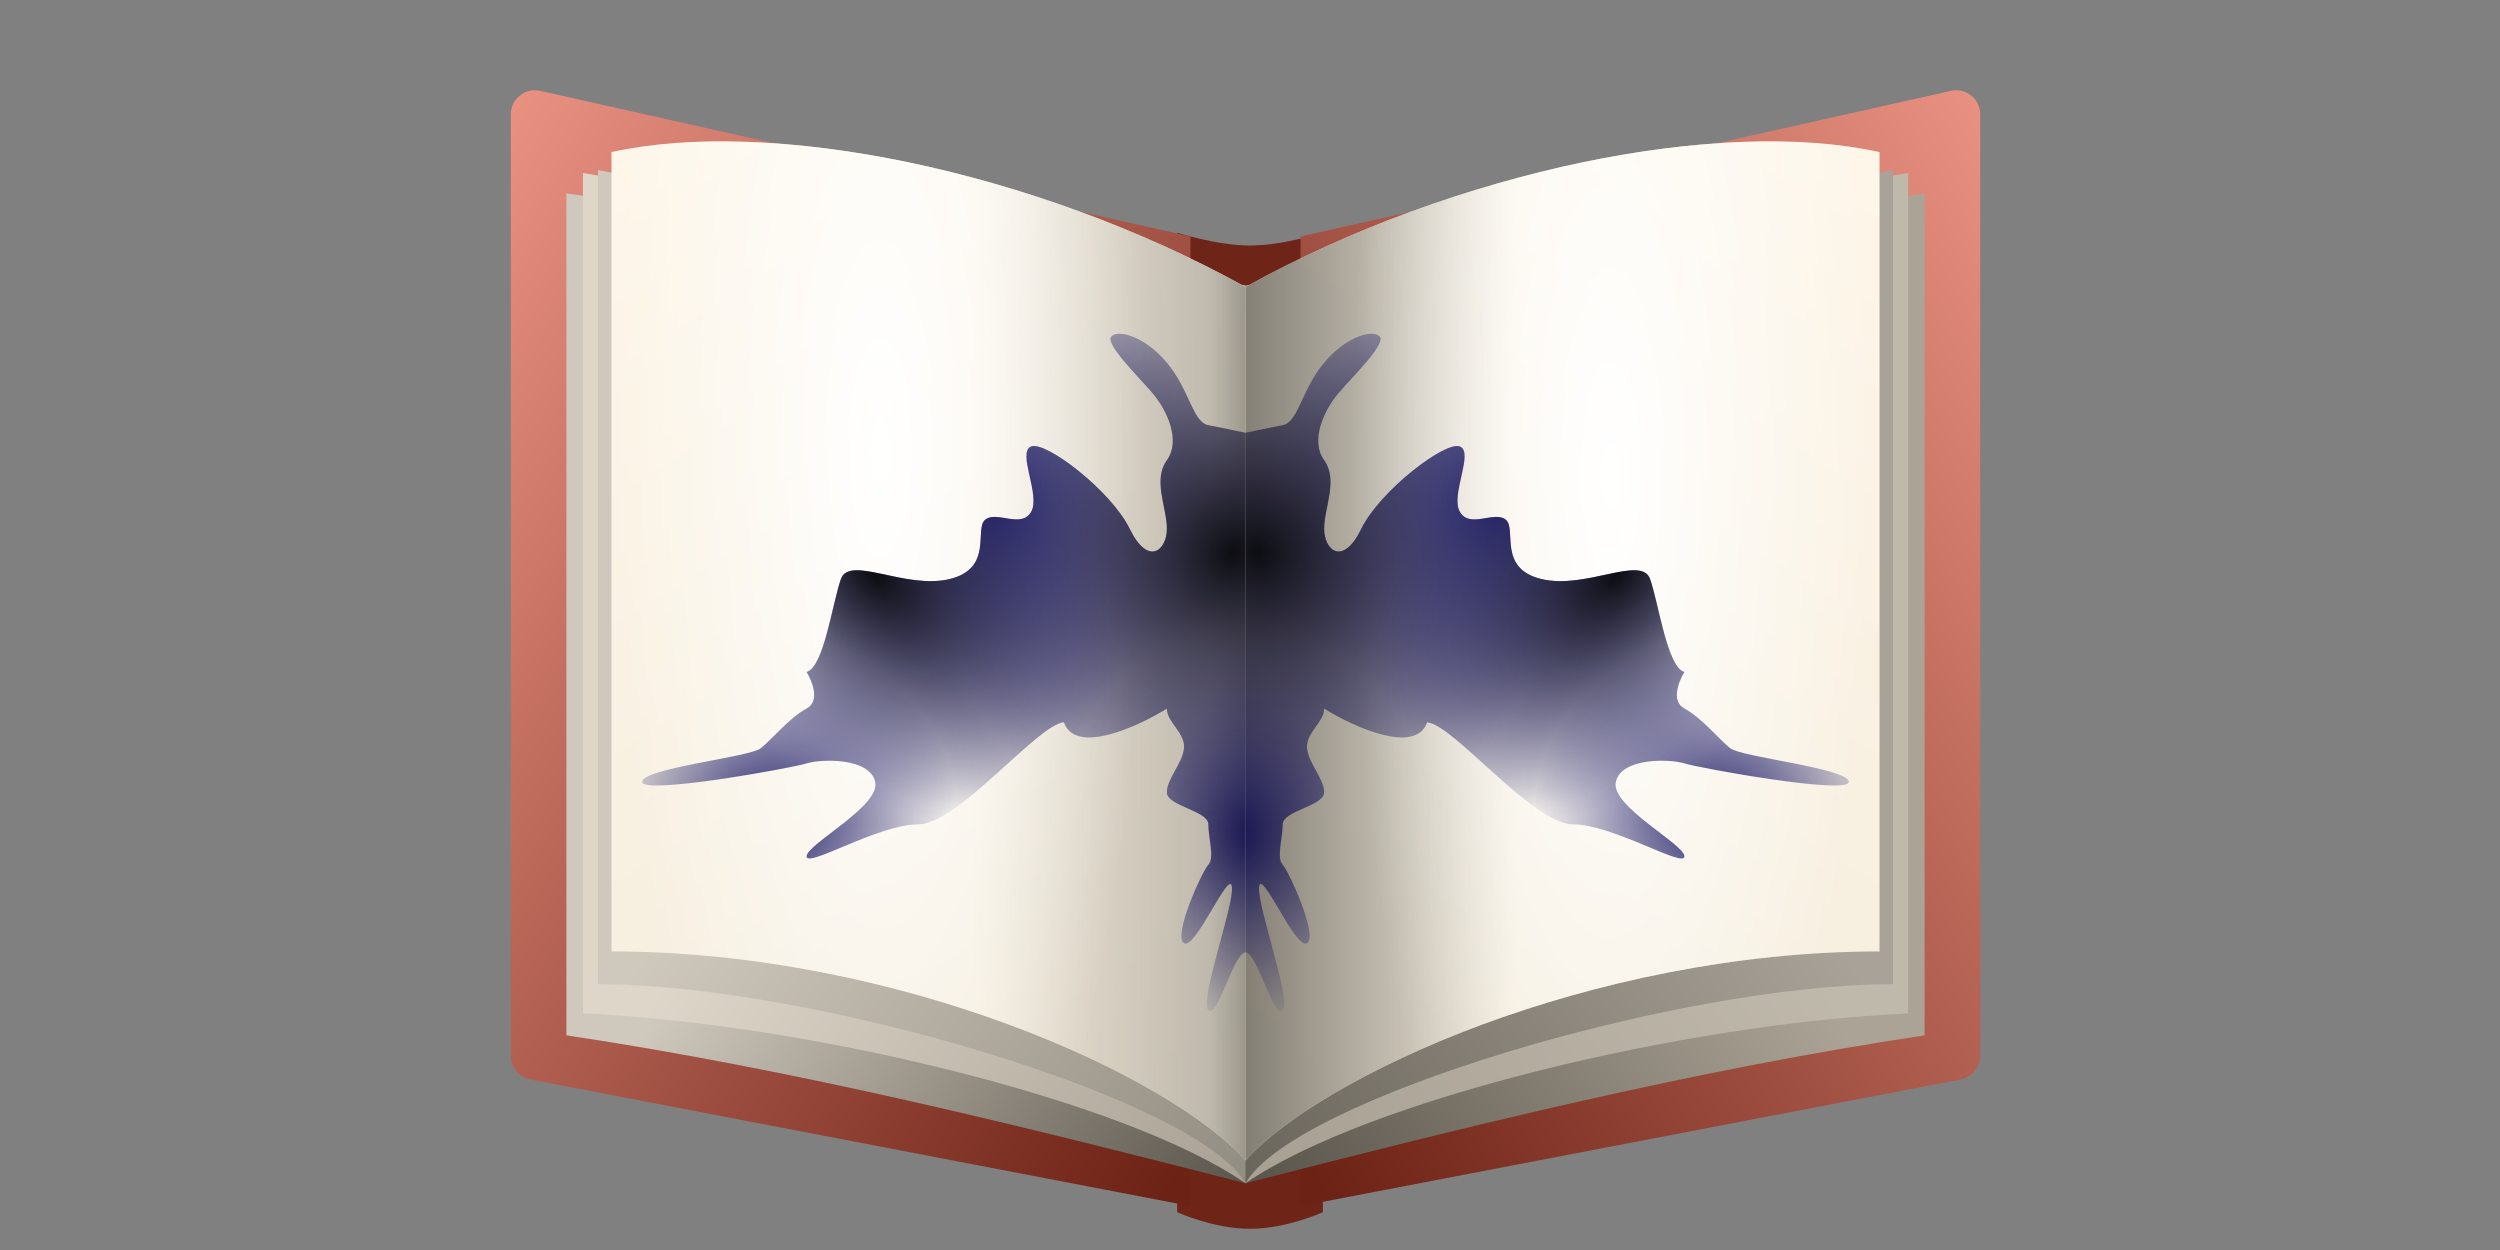 <svg viewBox="0 0 240 120" fill="none" xmlns="http://www.w3.org/2000/svg">
<rect x="0" y="0" width="240" height="120" fill="#808080" stroke="none"/>
<path d="M113.005 22.338C113.005 22.338 116.827 23.57 120 23.57C123.173 23.57 126.995 22.338 126.995 22.338V116.369C126.995 116.369 123.534 117.963 120 117.963C116.466 117.963 113.005 116.369 113.005 116.369V22.338Z" fill="#6E2417"/>
<path d="M49.038 10.976C49.038 9.498 50.408 8.401 51.85 8.724L114.281 22.699V115.782L50.912 103.629C49.825 103.421 49.039 102.47 49.039 101.363L49.038 10.976Z" fill="url(#paint0_linear_2116_4326)"/>
<path d="M190.099 10.976C190.099 9.498 188.729 8.401 187.287 8.724L124.856 22.699V115.782L188.226 103.629C189.313 103.421 190.099 102.47 190.099 101.363L190.099 10.976Z" fill="url(#paint1_linear_2116_4326)"/>
<path d="M54.375 18.572L119.568 27.438V113.592C97.973 108.045 76.473 102.712 54.375 99.392V18.572Z" fill="url(#paint2_linear_2116_4326)"/>
<path d="M184.762 18.572L119.569 27.438V113.592C141.164 108.045 162.664 102.712 184.762 99.392V18.572Z" fill="url(#paint3_linear_2116_4326)"/>
<path d="M55.962 16.609L119.568 27.439V113.593C107.855 105.519 77.163 98.226 55.962 97.289V16.609Z" fill="url(#paint4_linear_2116_4326)"/>
<path d="M183.176 16.609L119.569 27.439V113.593C131.283 105.519 161.974 98.226 183.176 97.289V16.609Z" fill="url(#paint5_linear_2116_4326)"/>
<path d="M57.404 16.328L119.568 27.439V113.593C114.952 105.518 78.029 94.484 57.404 94.484V16.328Z" fill="url(#paint6_linear_2116_4326)"/>
<path d="M181.733 16.328L119.569 27.439V113.593C124.185 105.518 161.108 94.484 181.733 94.484V16.328Z" fill="url(#paint7_linear_2116_4326)"/>
<path d="M58.702 14.601C73.885 11.231 99.27 16.279 119.569 27.547V111.409C112.5 103.441 86.538 91.338 58.702 91.338V14.601Z" fill="url(#paint8_linear_2116_4326)"/>
<path d="M58.702 14.601C73.885 11.231 99.27 16.279 119.569 27.547V111.409C112.5 103.441 86.538 91.338 58.702 91.338V14.601Z" fill="url(#paint9_linear_2116_4326)"/>
<path d="M58.702 14.601C73.885 11.231 99.27 16.279 119.569 27.547V111.409C112.5 103.441 86.538 91.338 58.702 91.338V14.601Z" fill="url(#paint10_radial_2116_4326)"/>
<path d="M180.436 14.601C165.252 11.231 139.867 16.279 119.569 27.547V111.409C126.637 103.441 152.599 91.338 180.436 91.338V14.601Z" fill="url(#paint11_linear_2116_4326)"/>
<path d="M180.436 14.601C165.252 11.231 139.867 16.279 119.569 27.547V111.409C126.637 103.441 152.599 91.338 180.436 91.338V14.601Z" fill="url(#paint12_linear_2116_4326)"/>
<path d="M180.436 14.601C165.252 11.231 139.867 16.279 119.569 27.547V111.409C126.637 103.441 152.599 91.338 180.436 91.338V14.601Z" fill="url(#paint13_radial_2116_4326)"/>
<path d="M116 40.816C117.208 41.05 118.882 41.401 119.568 41.547V91.426C118.403 91.499 116.891 97.862 116 96.984C115.109 96.107 118.469 86.965 118.264 85.136C118.058 83.308 114.764 91.207 113.666 90.549C112.567 89.89 115.381 83.674 116 83.016C116.619 82.357 116 80.456 116 79.139C116 77.823 112.02 77.384 112.02 76.068C112.02 74.751 113.528 73.288 113.666 71.826C113.803 70.363 112.02 69.339 112.02 68.023C109.183 69.778 103.234 72.499 102.136 69.339C99.666 69.486 91.979 79.139 88.136 79.139C84.293 79.139 77.431 83.381 77.431 82.211C77.431 81.041 84.568 77.384 84.019 75.044C83.47 72.703 78.804 72.85 77.431 73.288C76.059 73.727 61.51 76.36 61.647 75.044C61.785 73.727 71.941 72.703 73.039 71.826C74.137 70.948 75.784 68.9 77.431 68.023C78.749 67.321 77.981 65.39 77.431 64.512C79.079 64.073 79.902 57.93 80.725 55.59C81.549 53.249 86.902 56.614 91.157 55.59C95.412 54.566 93.49 50.763 94.588 49.885C95.686 49.008 98.02 50.763 98.98 49.154C99.941 47.545 97.608 43.449 98.98 42.864C100.353 42.279 106.667 47.106 108.451 50.763C110.235 54.419 112.02 52.811 112.02 50.763C112.02 48.715 110.647 46.082 112.02 44.181C113.392 42.279 112.02 39.354 110.647 37.745C109.274 36.136 106.118 33.064 106.667 32.332C107.216 31.601 109.823 32.186 112.02 34.819C114.216 37.452 114.49 40.524 116 40.816Z" fill="url(#paint14_radial_2116_4326)"/>
<path d="M116 40.816C117.208 41.05 118.882 41.401 119.568 41.547V91.426C118.403 91.499 116.891 97.862 116 96.984C115.109 96.107 118.469 86.965 118.264 85.136C118.058 83.308 114.764 91.207 113.666 90.549C112.567 89.89 115.381 83.674 116 83.016C116.619 82.357 116 80.456 116 79.139C116 77.823 112.02 77.384 112.02 76.068C112.02 74.751 113.528 73.288 113.666 71.826C113.803 70.363 112.02 69.339 112.02 68.023C109.183 69.778 103.234 72.499 102.136 69.339C99.666 69.486 91.979 79.139 88.136 79.139C84.293 79.139 77.431 83.381 77.431 82.211C77.431 81.041 84.568 77.384 84.019 75.044C83.47 72.703 78.804 72.85 77.431 73.288C76.059 73.727 61.51 76.36 61.647 75.044C61.785 73.727 71.941 72.703 73.039 71.826C74.137 70.948 75.784 68.9 77.431 68.023C78.749 67.321 77.981 65.39 77.431 64.512C79.079 64.073 79.902 57.93 80.725 55.59C81.549 53.249 86.902 56.614 91.157 55.59C95.412 54.566 93.49 50.763 94.588 49.885C95.686 49.008 98.02 50.763 98.98 49.154C99.941 47.545 97.608 43.449 98.98 42.864C100.353 42.279 106.667 47.106 108.451 50.763C110.235 54.419 112.02 52.811 112.02 50.763C112.02 48.715 110.647 46.082 112.02 44.181C113.392 42.279 112.02 39.354 110.647 37.745C109.274 36.136 106.118 33.064 106.667 32.332C107.216 31.601 109.823 32.186 112.02 34.819C114.216 37.452 114.49 40.524 116 40.816Z" fill="url(#paint15_radial_2116_4326)"/>
<path d="M116 40.816C117.208 41.05 118.882 41.401 119.568 41.547V91.426C118.403 91.499 116.891 97.862 116 96.984C115.109 96.107 118.469 86.965 118.264 85.136C118.058 83.308 114.764 91.207 113.666 90.549C112.567 89.89 115.381 83.674 116 83.016C116.619 82.357 116 80.456 116 79.139C116 77.823 112.02 77.384 112.02 76.068C112.02 74.751 113.528 73.288 113.666 71.826C113.803 70.363 112.02 69.339 112.02 68.023C109.183 69.778 103.234 72.499 102.136 69.339C99.666 69.486 91.979 79.139 88.136 79.139C84.293 79.139 77.431 83.381 77.431 82.211C77.431 81.041 84.568 77.384 84.019 75.044C83.47 72.703 78.804 72.85 77.431 73.288C76.059 73.727 61.51 76.36 61.647 75.044C61.785 73.727 71.941 72.703 73.039 71.826C74.137 70.948 75.784 68.9 77.431 68.023C78.749 67.321 77.981 65.39 77.431 64.512C79.079 64.073 79.902 57.93 80.725 55.59C81.549 53.249 86.902 56.614 91.157 55.59C95.412 54.566 93.49 50.763 94.588 49.885C95.686 49.008 98.02 50.763 98.98 49.154C99.941 47.545 97.608 43.449 98.98 42.864C100.353 42.279 106.667 47.106 108.451 50.763C110.235 54.419 112.02 52.811 112.02 50.763C112.02 48.715 110.647 46.082 112.02 44.181C113.392 42.279 112.02 39.354 110.647 37.745C109.274 36.136 106.118 33.064 106.667 32.332C107.216 31.601 109.823 32.186 112.02 34.819C114.216 37.452 114.49 40.524 116 40.816Z" fill="url(#paint16_radial_2116_4326)"/>
<path d="M116 40.816C117.208 41.05 118.882 41.401 119.568 41.547V91.426C118.403 91.499 116.891 97.862 116 96.984C115.109 96.107 118.469 86.965 118.264 85.136C118.058 83.308 114.764 91.207 113.666 90.549C112.567 89.89 115.381 83.674 116 83.016C116.619 82.357 116 80.456 116 79.139C116 77.823 112.02 77.384 112.02 76.068C112.02 74.751 113.528 73.288 113.666 71.826C113.803 70.363 112.02 69.339 112.02 68.023C109.183 69.778 103.234 72.499 102.136 69.339C99.666 69.486 91.979 79.139 88.136 79.139C84.293 79.139 77.431 83.381 77.431 82.211C77.431 81.041 84.568 77.384 84.019 75.044C83.47 72.703 78.804 72.85 77.431 73.288C76.059 73.727 61.51 76.36 61.647 75.044C61.785 73.727 71.941 72.703 73.039 71.826C74.137 70.948 75.784 68.9 77.431 68.023C78.749 67.321 77.981 65.39 77.431 64.512C79.079 64.073 79.902 57.93 80.725 55.59C81.549 53.249 86.902 56.614 91.157 55.59C95.412 54.566 93.49 50.763 94.588 49.885C95.686 49.008 98.02 50.763 98.98 49.154C99.941 47.545 97.608 43.449 98.98 42.864C100.353 42.279 106.667 47.106 108.451 50.763C110.235 54.419 112.02 52.811 112.02 50.763C112.02 48.715 110.647 46.082 112.02 44.181C113.392 42.279 112.02 39.354 110.647 37.745C109.274 36.136 106.118 33.064 106.667 32.332C107.216 31.601 109.823 32.186 112.02 34.819C114.216 37.452 114.49 40.524 116 40.816Z" fill="url(#paint17_radial_2116_4326)"/>
<path d="M116 40.816C117.208 41.05 118.882 41.401 119.568 41.547V91.426C118.403 91.499 116.891 97.862 116 96.984C115.109 96.107 118.469 86.965 118.264 85.136C118.058 83.308 114.764 91.207 113.666 90.549C112.567 89.89 115.381 83.674 116 83.016C116.619 82.357 116 80.456 116 79.139C116 77.823 112.02 77.384 112.02 76.068C112.02 74.751 113.528 73.288 113.666 71.826C113.803 70.363 112.02 69.339 112.02 68.023C109.183 69.778 103.234 72.499 102.136 69.339C99.666 69.486 91.979 79.139 88.136 79.139C84.293 79.139 77.431 83.381 77.431 82.211C77.431 81.041 84.568 77.384 84.019 75.044C83.47 72.703 78.804 72.85 77.431 73.288C76.059 73.727 61.51 76.36 61.647 75.044C61.785 73.727 71.941 72.703 73.039 71.826C74.137 70.948 75.784 68.9 77.431 68.023C78.749 67.321 77.981 65.39 77.431 64.512C79.079 64.073 79.902 57.93 80.725 55.59C81.549 53.249 86.902 56.614 91.157 55.59C95.412 54.566 93.49 50.763 94.588 49.885C95.686 49.008 98.02 50.763 98.98 49.154C99.941 47.545 97.608 43.449 98.98 42.864C100.353 42.279 106.667 47.106 108.451 50.763C110.235 54.419 112.02 52.811 112.02 50.763C112.02 48.715 110.647 46.082 112.02 44.181C113.392 42.279 112.02 39.354 110.647 37.745C109.274 36.136 106.118 33.064 106.667 32.332C107.216 31.601 109.823 32.186 112.02 34.819C114.216 37.452 114.49 40.524 116 40.816Z" fill="url(#paint18_radial_2116_4326)"/>
<path d="M123.138 40.816C121.93 41.05 120.255 41.401 119.569 41.547V91.426C120.735 91.499 122.246 97.862 123.138 96.984C124.029 96.107 120.668 86.965 120.874 85.136C121.08 83.308 124.374 91.207 125.472 90.549C126.57 89.89 123.756 83.674 123.138 83.016C122.519 82.357 123.138 80.456 123.138 79.139C123.138 77.823 127.118 77.384 127.118 76.068C127.118 74.751 125.609 73.288 125.472 71.826C125.335 70.363 127.118 69.339 127.118 68.023C129.955 69.778 135.903 72.499 137.001 69.339C139.472 69.486 147.158 79.139 151.001 79.139C154.844 79.139 161.706 83.381 161.706 82.211C161.706 81.041 154.57 77.384 155.119 75.044C155.668 72.703 160.333 72.85 161.706 73.288C163.079 73.727 177.627 76.36 177.49 75.044C177.353 73.727 167.196 72.703 166.098 71.826C165 70.948 163.353 68.9 161.706 68.023C160.388 67.321 161.157 65.39 161.706 64.512C160.059 64.073 159.235 57.93 158.412 55.59C157.588 53.249 152.236 56.614 147.981 55.59C143.726 54.566 145.647 50.763 144.549 49.885C143.451 49.008 141.118 50.763 140.157 49.154C139.196 47.545 141.53 43.449 140.157 42.864C138.785 42.279 132.471 47.106 130.687 50.763C128.902 54.419 127.118 52.811 127.118 50.763C127.118 48.715 128.491 46.082 127.118 44.181C125.745 42.279 127.118 39.354 128.491 37.745C129.863 36.136 133.02 33.064 132.471 32.332C131.922 31.601 129.314 32.186 127.118 34.819C124.922 37.452 124.647 40.524 123.138 40.816Z" fill="url(#paint19_radial_2116_4326)"/>
<path d="M123.138 40.816C121.93 41.05 120.255 41.401 119.569 41.547V91.426C120.735 91.499 122.246 97.862 123.138 96.984C124.029 96.107 120.668 86.965 120.874 85.136C121.08 83.308 124.374 91.207 125.472 90.549C126.57 89.89 123.756 83.674 123.138 83.016C122.519 82.357 123.138 80.456 123.138 79.139C123.138 77.823 127.118 77.384 127.118 76.068C127.118 74.751 125.609 73.288 125.472 71.826C125.335 70.363 127.118 69.339 127.118 68.023C129.955 69.778 135.903 72.499 137.001 69.339C139.472 69.486 147.158 79.139 151.001 79.139C154.844 79.139 161.706 83.381 161.706 82.211C161.706 81.041 154.57 77.384 155.119 75.044C155.668 72.703 160.333 72.85 161.706 73.288C163.079 73.727 177.627 76.36 177.49 75.044C177.353 73.727 167.196 72.703 166.098 71.826C165 70.948 163.353 68.9 161.706 68.023C160.388 67.321 161.157 65.39 161.706 64.512C160.059 64.073 159.235 57.93 158.412 55.59C157.588 53.249 152.236 56.614 147.981 55.59C143.726 54.566 145.647 50.763 144.549 49.885C143.451 49.008 141.118 50.763 140.157 49.154C139.196 47.545 141.53 43.449 140.157 42.864C138.785 42.279 132.471 47.106 130.687 50.763C128.902 54.419 127.118 52.811 127.118 50.763C127.118 48.715 128.491 46.082 127.118 44.181C125.745 42.279 127.118 39.354 128.491 37.745C129.863 36.136 133.02 33.064 132.471 32.332C131.922 31.601 129.314 32.186 127.118 34.819C124.922 37.452 124.647 40.524 123.138 40.816Z" fill="url(#paint20_radial_2116_4326)"/>
<path d="M123.138 40.816C121.93 41.05 120.255 41.401 119.569 41.547V91.426C120.735 91.499 122.246 97.862 123.138 96.984C124.029 96.107 120.668 86.965 120.874 85.136C121.08 83.308 124.374 91.207 125.472 90.549C126.57 89.89 123.756 83.674 123.138 83.016C122.519 82.357 123.138 80.456 123.138 79.139C123.138 77.823 127.118 77.384 127.118 76.068C127.118 74.751 125.609 73.288 125.472 71.826C125.335 70.363 127.118 69.339 127.118 68.023C129.955 69.778 135.903 72.499 137.001 69.339C139.472 69.486 147.158 79.139 151.001 79.139C154.844 79.139 161.706 83.381 161.706 82.211C161.706 81.041 154.57 77.384 155.119 75.044C155.668 72.703 160.333 72.85 161.706 73.288C163.079 73.727 177.627 76.36 177.49 75.044C177.353 73.727 167.196 72.703 166.098 71.826C165 70.948 163.353 68.9 161.706 68.023C160.388 67.321 161.157 65.39 161.706 64.512C160.059 64.073 159.235 57.93 158.412 55.59C157.588 53.249 152.236 56.614 147.981 55.59C143.726 54.566 145.647 50.763 144.549 49.885C143.451 49.008 141.118 50.763 140.157 49.154C139.196 47.545 141.53 43.449 140.157 42.864C138.785 42.279 132.471 47.106 130.687 50.763C128.902 54.419 127.118 52.811 127.118 50.763C127.118 48.715 128.491 46.082 127.118 44.181C125.745 42.279 127.118 39.354 128.491 37.745C129.863 36.136 133.02 33.064 132.471 32.332C131.922 31.601 129.314 32.186 127.118 34.819C124.922 37.452 124.647 40.524 123.138 40.816Z" fill="url(#paint21_radial_2116_4326)"/>
<path d="M123.138 40.816C121.93 41.05 120.255 41.401 119.569 41.547V91.426C120.735 91.499 122.246 97.862 123.138 96.984C124.029 96.107 120.668 86.965 120.874 85.136C121.08 83.308 124.374 91.207 125.472 90.549C126.57 89.89 123.756 83.674 123.138 83.016C122.519 82.357 123.138 80.456 123.138 79.139C123.138 77.823 127.118 77.384 127.118 76.068C127.118 74.751 125.609 73.288 125.472 71.826C125.335 70.363 127.118 69.339 127.118 68.023C129.955 69.778 135.903 72.499 137.001 69.339C139.472 69.486 147.158 79.139 151.001 79.139C154.844 79.139 161.706 83.381 161.706 82.211C161.706 81.041 154.57 77.384 155.119 75.044C155.668 72.703 160.333 72.85 161.706 73.288C163.079 73.727 177.627 76.36 177.49 75.044C177.353 73.727 167.196 72.703 166.098 71.826C165 70.948 163.353 68.9 161.706 68.023C160.388 67.321 161.157 65.39 161.706 64.512C160.059 64.073 159.235 57.93 158.412 55.59C157.588 53.249 152.236 56.614 147.981 55.59C143.726 54.566 145.647 50.763 144.549 49.885C143.451 49.008 141.118 50.763 140.157 49.154C139.196 47.545 141.53 43.449 140.157 42.864C138.785 42.279 132.471 47.106 130.687 50.763C128.902 54.419 127.118 52.811 127.118 50.763C127.118 48.715 128.491 46.082 127.118 44.181C125.745 42.279 127.118 39.354 128.491 37.745C129.863 36.136 133.02 33.064 132.471 32.332C131.922 31.601 129.314 32.186 127.118 34.819C124.922 37.452 124.647 40.524 123.138 40.816Z" fill="url(#paint22_radial_2116_4326)"/>
<path d="M123.138 40.816C121.93 41.05 120.255 41.401 119.569 41.547V91.426C120.735 91.499 122.246 97.862 123.138 96.984C124.029 96.107 120.668 86.965 120.874 85.136C121.08 83.308 124.374 91.207 125.472 90.549C126.57 89.89 123.756 83.674 123.138 83.016C122.519 82.357 123.138 80.456 123.138 79.139C123.138 77.823 127.118 77.384 127.118 76.068C127.118 74.751 125.609 73.288 125.472 71.826C125.335 70.363 127.118 69.339 127.118 68.023C129.955 69.778 135.903 72.499 137.001 69.339C139.472 69.486 147.158 79.139 151.001 79.139C154.844 79.139 161.706 83.381 161.706 82.211C161.706 81.041 154.57 77.384 155.119 75.044C155.668 72.703 160.333 72.85 161.706 73.288C163.079 73.727 177.627 76.36 177.49 75.044C177.353 73.727 167.196 72.703 166.098 71.826C165 70.948 163.353 68.9 161.706 68.023C160.388 67.321 161.157 65.39 161.706 64.512C160.059 64.073 159.235 57.93 158.412 55.59C157.588 53.249 152.236 56.614 147.981 55.59C143.726 54.566 145.647 50.763 144.549 49.885C143.451 49.008 141.118 50.763 140.157 49.154C139.196 47.545 141.53 43.449 140.157 42.864C138.785 42.279 132.471 47.106 130.687 50.763C128.902 54.419 127.118 52.811 127.118 50.763C127.118 48.715 128.491 46.082 127.118 44.181C125.745 42.279 127.118 39.354 128.491 37.745C129.863 36.136 133.02 33.064 132.471 32.332C131.922 31.601 129.314 32.186 127.118 34.819C124.922 37.452 124.647 40.524 123.138 40.816Z" fill="url(#paint23_radial_2116_4326)"/>
<defs>
<linearGradient id="paint0_linear_2116_4326" x1="10.096" y1="50.193" x2="113.51" y2="112.212" gradientUnits="userSpaceOnUse">
<stop stop-color="#F89E8E"/>
<stop offset="1" stop-color="#6C2215"/>
</linearGradient>
<linearGradient id="paint1_linear_2116_4326" x1="229.041" y1="50.193" x2="125.628" y2="112.212" gradientUnits="userSpaceOnUse">
<stop stop-color="#F89E8E"/>
<stop offset="1" stop-color="#6C2215"/>
</linearGradient>
<linearGradient id="paint2_linear_2116_4326" x1="72.025" y1="83.08" x2="122.044" y2="114.814" gradientUnits="userSpaceOnUse">
<stop stop-color="#CFC8BC"/>
<stop offset="1" stop-color="#555047"/>
</linearGradient>
<linearGradient id="paint3_linear_2116_4326" x1="167.113" y1="83.08" x2="117.093" y2="114.814" gradientUnits="userSpaceOnUse">
<stop stop-color="#ABA496"/>
<stop offset="1" stop-color="#555047"/>
</linearGradient>
<linearGradient id="paint4_linear_2116_4326" x1="70.928" y1="83.081" x2="121.425" y2="115.856" gradientUnits="userSpaceOnUse">
<stop stop-color="#DDD6C9"/>
<stop offset="1" stop-color="#A59E91"/>
</linearGradient>
<linearGradient id="paint5_linear_2116_4326" x1="168.21" y1="83.081" x2="117.712" y2="115.856" gradientUnits="userSpaceOnUse">
<stop stop-color="#BFB9AC"/>
<stop offset="1" stop-color="#A59E91"/>
</linearGradient>
<linearGradient id="paint6_linear_2116_4326" x1="67.719" y1="83.081" x2="119.458" y2="118.877" gradientUnits="userSpaceOnUse">
<stop stop-color="#CFC8BC"/>
<stop offset="1" stop-color="#8F8A7F"/>
</linearGradient>
<linearGradient id="paint7_linear_2116_4326" x1="171.418" y1="83.081" x2="119.68" y2="118.877" gradientUnits="userSpaceOnUse">
<stop stop-color="#A8A298"/>
<stop offset="1" stop-color="#676258"/>
</linearGradient>
<linearGradient id="paint8_linear_2116_4326" x1="63.462" y1="13.944" x2="119.172" y2="102.598" gradientUnits="userSpaceOnUse">
<stop stop-color="#FDF6E9"/>
<stop offset="1" stop-color="#F3EBDA"/>
</linearGradient>
<linearGradient id="paint9_linear_2116_4326" x1="124.904" y1="53.912" x2="93.462" y2="53.912" gradientUnits="userSpaceOnUse">
<stop stop-color="#57544C"/>
<stop offset="0.281" stop-color="#AAA59A" stop-opacity="0.719"/>
<stop offset="1" stop-color="#AAA59A" stop-opacity="0"/>
</linearGradient>
<radialGradient id="paint10_radial_2116_4326" cx="0" cy="0" r="1" gradientUnits="userSpaceOnUse" gradientTransform="translate(84.519 43.683) rotate(90) scale(90.864 25.452)">
<stop stop-color="white"/>
<stop offset="1" stop-color="white" stop-opacity="0"/>
</radialGradient>
<linearGradient id="paint11_linear_2116_4326" x1="175.676" y1="13.944" x2="119.966" y2="102.598" gradientUnits="userSpaceOnUse">
<stop stop-color="#FDF6E9"/>
<stop offset="1" stop-color="#F3EBDA"/>
</linearGradient>
<linearGradient id="paint12_linear_2116_4326" x1="114.234" y1="53.912" x2="145.676" y2="53.912" gradientUnits="userSpaceOnUse">
<stop offset="0.061" stop-color="#403C35" stop-opacity="0.7"/>
<stop offset="0.597" stop-color="#AAA59A" stop-opacity="0.719"/>
<stop offset="1" stop-color="#AAA59A" stop-opacity="0"/>
</linearGradient>
<radialGradient id="paint13_radial_2116_4326" cx="0" cy="0" r="1" gradientUnits="userSpaceOnUse" gradientTransform="translate(154.618 45.703) rotate(90) scale(88.845 24.886)">
<stop stop-color="white"/>
<stop offset="1" stop-color="white" stop-opacity="0"/>
</radialGradient>
<radialGradient id="paint14_radial_2116_4326" cx="0" cy="0" r="1" gradientUnits="userSpaceOnUse" gradientTransform="translate(95.273 47.984) rotate(87.132) scale(30.17 26.883)">
<stop stop-color="#27256D"/>
<stop offset="1" stop-color="#27256D" stop-opacity="0"/>
</radialGradient>
<radialGradient id="paint15_radial_2116_4326" cx="0" cy="0" r="1" gradientUnits="userSpaceOnUse" gradientTransform="translate(74.411 78.554) rotate(-21.671) scale(17.428 17.344)">
<stop stop-color="#27256D"/>
<stop offset="1" stop-color="#27256D" stop-opacity="0"/>
</radialGradient>
<radialGradient id="paint16_radial_2116_4326" cx="0" cy="0" r="1" gradientUnits="userSpaceOnUse" gradientTransform="translate(121.077 79.871) rotate(148.287) scale(19.2 19.786)">
<stop stop-color="#12104D"/>
<stop offset="1" stop-color="#27256D" stop-opacity="0"/>
</radialGradient>
<radialGradient id="paint17_radial_2116_4326" cx="0" cy="0" r="1" gradientUnits="userSpaceOnUse" gradientTransform="translate(118.332 52.957) rotate(122.105) scale(29.183 26.991)">
<stop stop-color="#0D0D12"/>
<stop offset="1" stop-color="#27256D" stop-opacity="0"/>
</radialGradient>
<radialGradient id="paint18_radial_2116_4326" cx="0" cy="0" r="1" gradientUnits="userSpaceOnUse" gradientTransform="translate(84.019 55.151) rotate(46.822) scale(28.282 18.189)">
<stop stop-color="#0D0D12"/>
<stop offset="1" stop-color="#27256D" stop-opacity="0"/>
</radialGradient>
<radialGradient id="paint19_radial_2116_4326" cx="0" cy="0" r="1" gradientUnits="userSpaceOnUse" gradientTransform="translate(143.864 47.984) rotate(92.868) scale(30.17 26.883)">
<stop stop-color="#27256D"/>
<stop offset="1" stop-color="#27256D" stop-opacity="0"/>
</radialGradient>
<radialGradient id="paint20_radial_2116_4326" cx="0" cy="0" r="1" gradientUnits="userSpaceOnUse" gradientTransform="translate(164.727 78.554) rotate(-158.329) scale(17.428 17.344)">
<stop stop-color="#27256D"/>
<stop offset="1" stop-color="#27256D" stop-opacity="0"/>
</radialGradient>
<radialGradient id="paint21_radial_2116_4326" cx="0" cy="0" r="1" gradientUnits="userSpaceOnUse" gradientTransform="translate(118.06 79.871) rotate(31.713) scale(19.2 19.786)">
<stop stop-color="#12104D"/>
<stop offset="1" stop-color="#27256D" stop-opacity="0"/>
</radialGradient>
<radialGradient id="paint22_radial_2116_4326" cx="0" cy="0" r="1" gradientUnits="userSpaceOnUse" gradientTransform="translate(120.805 52.957) rotate(57.895) scale(29.183 26.991)">
<stop stop-color="#0D0D12"/>
<stop offset="1" stop-color="#27256D" stop-opacity="0"/>
</radialGradient>
<radialGradient id="paint23_radial_2116_4326" cx="0" cy="0" r="1" gradientUnits="userSpaceOnUse" gradientTransform="translate(155.119 55.151) rotate(133.178) scale(28.282 18.189)">
<stop stop-color="#0D0D12"/>
<stop offset="1" stop-color="#27256D" stop-opacity="0"/>
</radialGradient>
</defs>
</svg>

